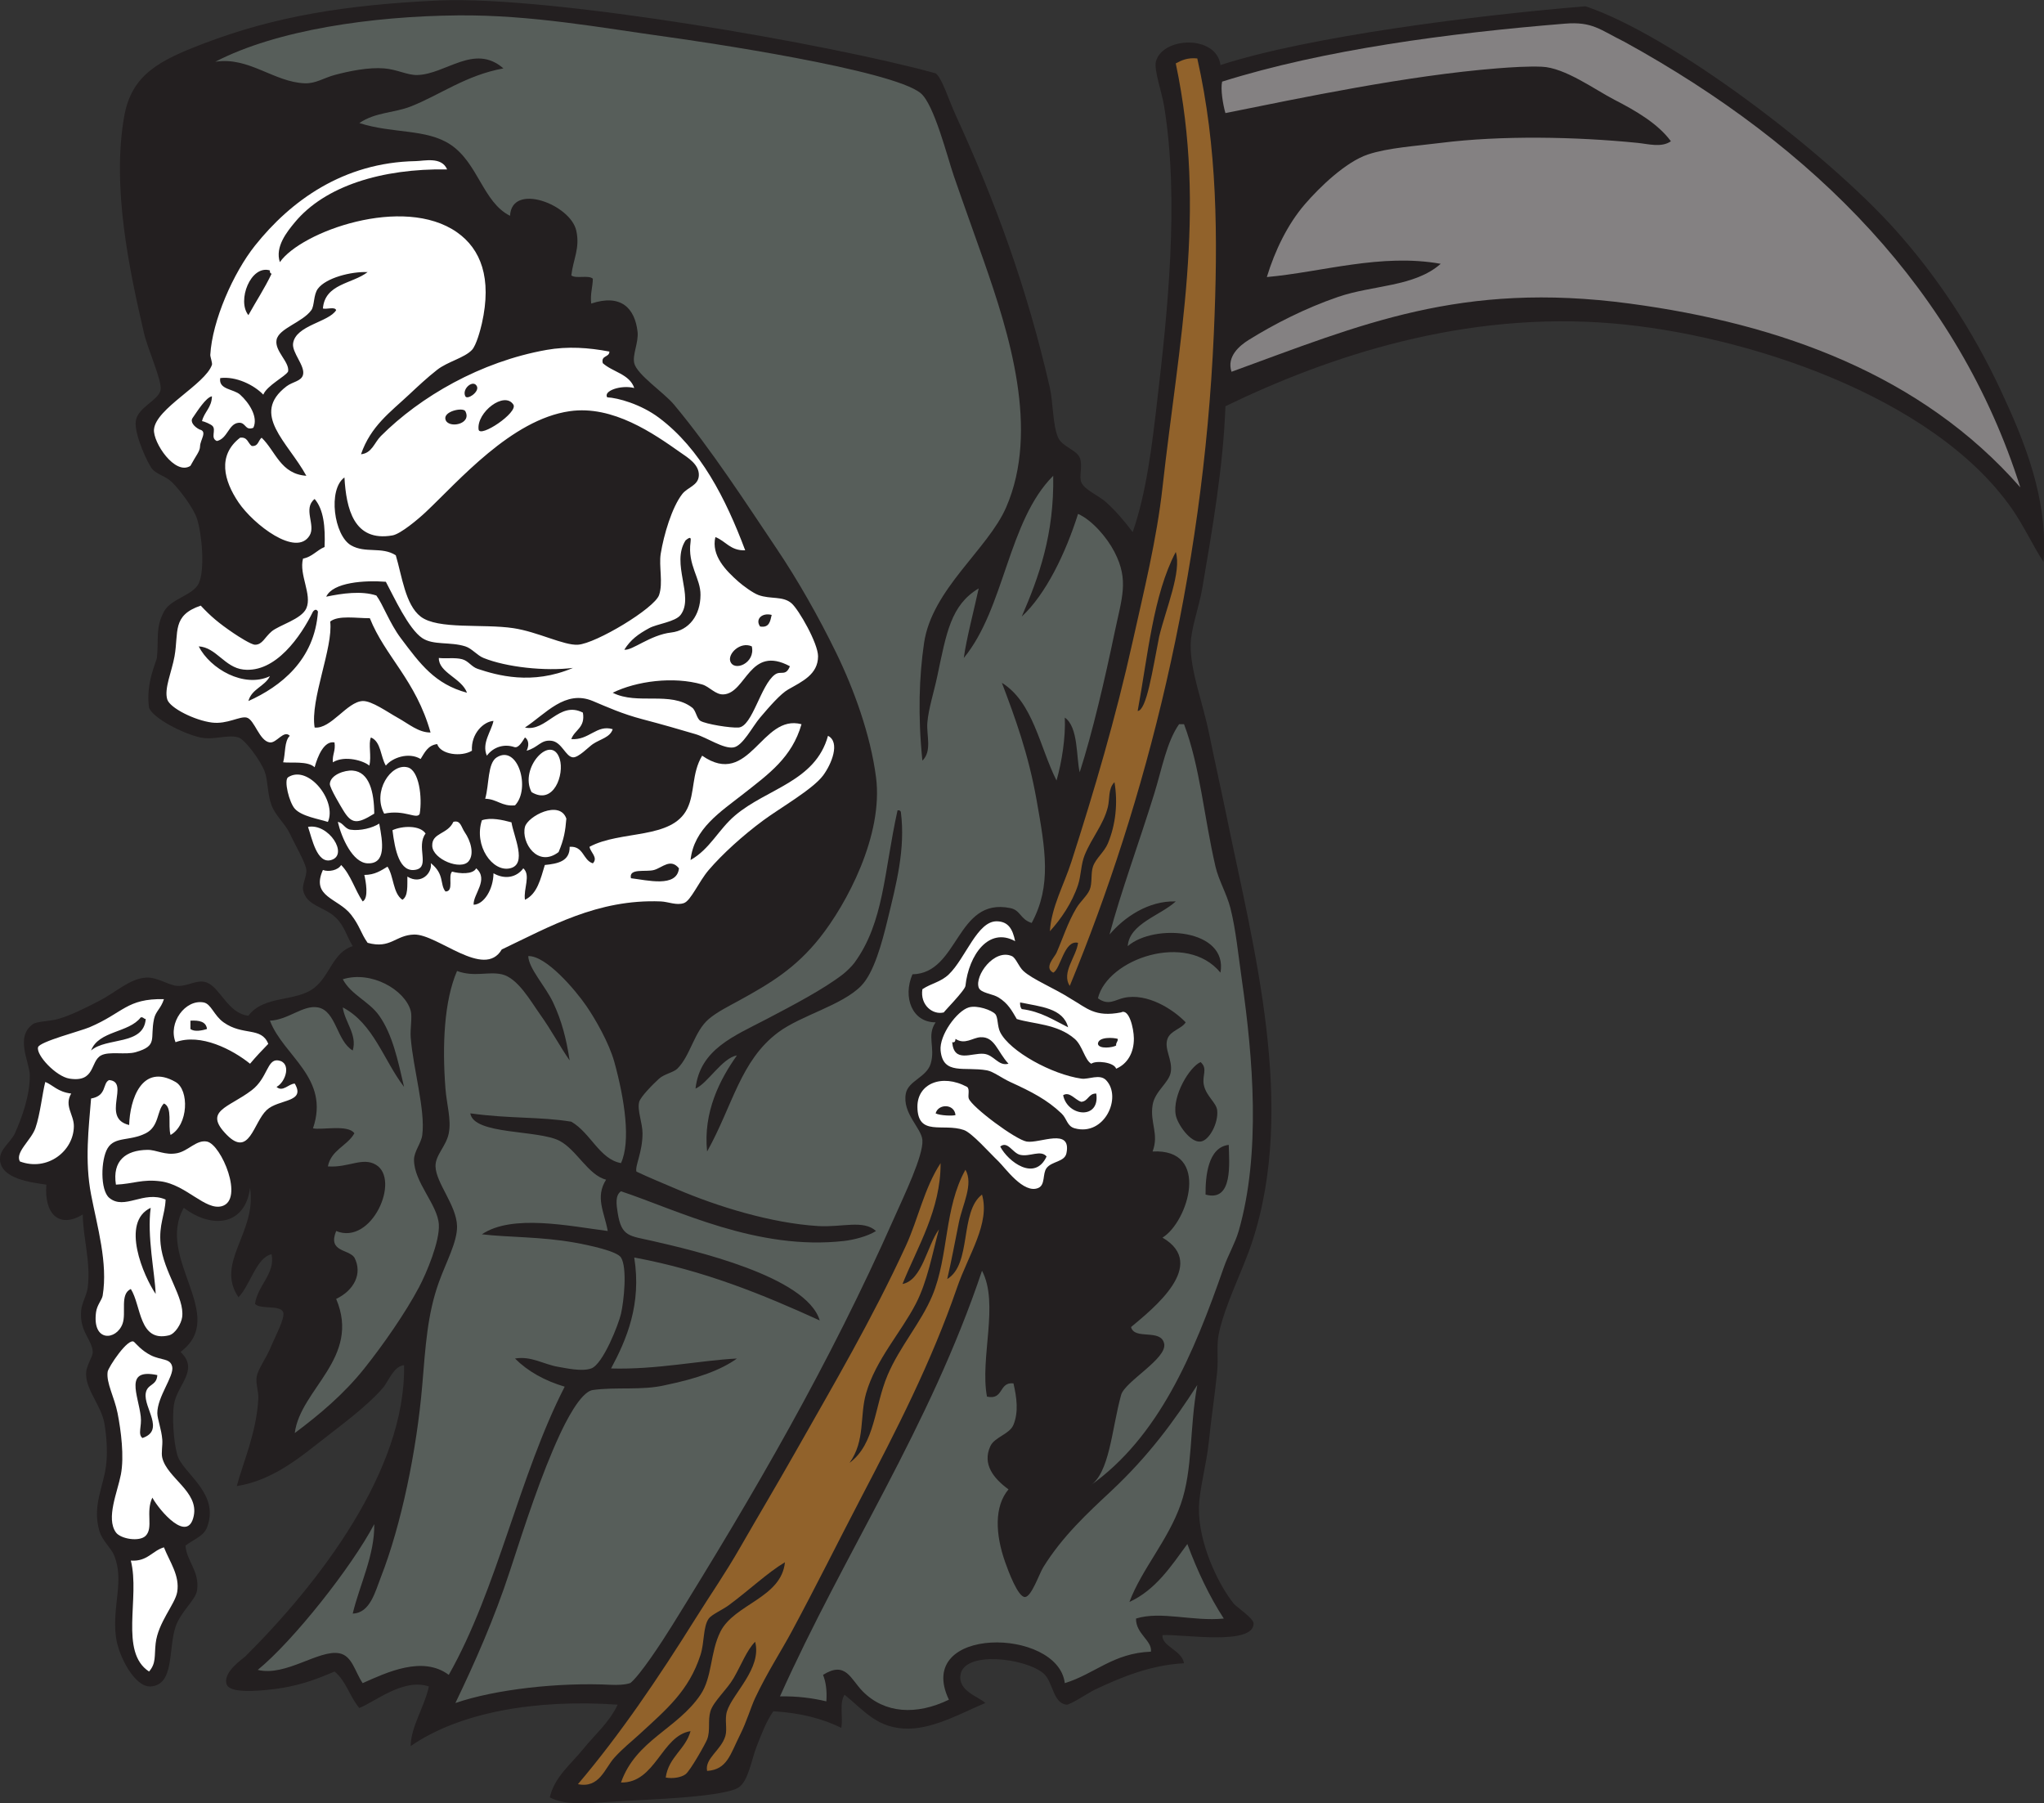 <?xml version="1.0" encoding="UTF-8" standalone="no"?>
<svg
   xmlns:dc="http://purl.org/dc/elements/1.1/"
   xmlns:cc="http://creativecommons.org/ns#"
   xmlns:rdf="http://www.w3.org/1999/02/22-rdf-syntax-ns#"
   xmlns:svg="http://www.w3.org/2000/svg"
   xmlns="http://www.w3.org/2000/svg"
   viewBox="0 0 622.733 549.28"
   height="549.28"
   width="622.733"
   xml:space="preserve"
   id="svg2"
   version="1.1"><rect x="0" y="0" width="622.733" height="549.28" fill="#333333" stroke="none"/><defs
     id="defs6" /><g
     transform="matrix(1.333,0,0,-1.333,0,549.28)"
     id="g10"><g
       transform="scale(0.1)"
       id="g12"><path
         id="path14"
         style="fill:#231f20;fill-opacity:1;fill-rule:evenodd;stroke:none"
         d="m 2588.84,2904.62 c 31.52,91.18 43.76,194.34 56.77,306.57 21.64,186.44 50.62,449.43 15.14,666.13 -5.44,33.26 -23.55,83.59 -18.93,102.2 14.27,57.33 138.53,62.19 147.62,-7.57 200.5,65.29 584.45,113.9 834.52,134.31 199.61,-67.37 550.26,-334.14 709.7,-512.8 92.32,-103.43 173.52,-224.63 238.45,-363.35 54.7,-116.86 109.62,-250.25 98.41,-393.62 -24.06,36.55 -44.7,82.03 -71.91,121.11 -180.7,259.57 -614.53,398.78 -912.15,423.91 -339.78,28.7 -649.07,-74.62 -885.67,-189.24 -4.98,-138.66 -30.34,-283.65 -52.99,-416.34 -7.36,-43.18 -25.87,-90.82 -26.49,-128.68 -0.97,-59.52 28.01,-133.87 41.64,-200.61 13.98,-68.52 29.24,-136.03 41.63,-196.81 59.59,-292.08 159.95,-657.73 56.77,-968.92 -21.54,-64.98 -61.53,-141.13 -75.7,-208.16 -5.62,-26.68 -0.74,-56.3 -3.77,-87.066 -5.02,-50.692 -13.52,-105.469 -18.93,-158.954 -5.45,-53.781 -21.81,-108.574 -22.7,-151.398 -1.69,-79.57 43.26,-174.394 79.47,-219.519 5.89,-7.344 45.45,-33.399 45.42,-45.422 -0.13,-51.719 -165.84,-23.543 -208.17,-26.493 -2.74,-25.488 44.05,-34.121 49.2,-64.335 -74.79,-3.868 -141.47,-30.715 -204.38,-60.559 -12.73,-6.043 -56.18,-34.988 -64.35,-34.07 -31.58,3.554 -30.37,53.211 -52.98,71.914 -42.26,34.929 -180.79,51.679 -189.23,-3.789 -5.71,-37.473 41.72,-49.641 56.76,-64.348 -47.6,-19.453 -113.59,-57.578 -174.45,-58.574 -71.7,-1.172 -102.74,41.679 -147.26,77.511 -12.68,-19.335 -2.84,-51.828 -7.57,-75.703 -42.98,21.356 -94.31,34.383 -155.18,37.852 -15.92,-22.461 -25.92,-49.289 -37.85,-79.484 C 1717.17,98.644 1710.72,50.598 1688.05,35.695 1672.01,25.137 1624.27,19.473 1601,16.77 1538.46,9.504 1451.52,6.926 1373.9,1.621 c -42.24,-2.879 -85.62,-5.223 -117.32,11.359 10.82,47.246 48.87,76.375 75.69,109.766 26.89,33.465 59.86,60.84 79.48,102.188 -188.35,13.191 -362.36,-17.883 -473.105,-94.621 0.414,44.445 31.406,89.191 41.632,136.25 -58.226,19.55 -122.617,-34.833 -158.968,-49.2 -21.657,25.02 -30.68,62.676 -56.766,83.274 -41.84,-17.785 -83.961,-34.934 -151.398,-41.633 -23.582,-2.352 -86.266,-8.34 -94.625,11.348 -11.766,27.726 38.242,60.968 41.636,64.336 C 727.816,501.25 928.059,760.129 923.508,1000.83 898.75,997.961 888.656,964.133 874.297,947.844 833.793,901.906 774.941,860.461 722.906,819.152 670.023,777.18 612.063,735.469 541.234,724.531 c 13.039,50.762 45.422,122.11 49.2,200.598 0.722,14.988 -6.489,34.539 -3.786,49.207 3.618,19.562 22.145,41.914 34.071,71.914 7.097,17.87 31.621,62.64 26.492,75.7 -6.758,17.19 -52.488,5.43 -64.344,18.93 5.821,42.36 46.746,68.96 37.852,113.53 -35.059,-7.86 -48.293,-70.28 -75.699,-98.4 -53.969,79.15 42.523,148.07 26.488,249.81 -11.125,-85.64 -86.57,-94.71 -151.391,-45.43 -65.785,-115.64 103.184,-246.76 -7.566,-329.28 44.031,-41.715 -8.699,-75.797 -15.145,-121.11 -3.789,-26.668 -1.476,-80.43 7.574,-113.555 11.79,-43.172 98.461,-86.972 68.129,-166.531 -7.839,-20.547 -32.328,-27.902 -49.207,-41.633 2.68,-35.566 32.871,-58.816 26.493,-102.187 -3.247,-22.098 -37.403,-48.184 -49.204,-83.27 -16.894,-50.246 -1.91,-132.558 -56.773,-136.261 -35.938,-2.422 -73.777,68.789 -79.48,113.546 -8.985,70.547 19.617,126.582 -3.786,185.457 -7.246,18.235 -27.136,32.747 -34.066,56.778 -16.316,56.652 8.426,97.949 15.144,147.609 4.356,32.195 1.024,71.738 -3.789,98.406 -7.113,39.485 -39.98,73 -41.628,109.758 -1.016,22.493 15.644,40.753 15.136,52.993 -1.148,27.89 -30.937,46.72 -26.5,94.62 1.637,17.55 13.02,35.41 15.141,52.99 7.183,59.38 -11.199,114.24 -11.348,166.53 -54.652,-33.28 -88.695,1.74 -83.269,68.13 -36.731,5.23 -103.563,13.57 -105.973,56.77 -1.363,24.31 24.859,40.22 34.062,60.56 15.594,34.49 34.32,85.87 34.066,132.47 -0.168,30.28 -34.883,87.74 7.562,117.34 8.531,5.94 37.532,6.02 56.77,11.35 27.875,7.7 62.945,25.27 94.625,41.64 38.578,19.91 68.406,49.95 105.98,52.97 25.364,2.07 52.426,-17.72 71.914,-18.92 24.61,-1.49 46.426,16.23 68.129,7.58 30.5,-12.17 48.743,-71.2 94.621,-75.71 36.137,48.09 108.793,30.31 151.391,64.35 35.559,28.42 41.817,80.43 87.051,94.62 -14.199,23.32 -18.168,44.54 -37.852,64.35 -25.816,25.99 -68.871,27.22 -75.691,64.34 -2.176,11.8 8.898,32.88 7.566,45.41 -1.777,16.78 -23.933,53.63 -37.84,83.27 -10.402,22.14 -32.398,40.14 -41.636,64.34 -9.633,25.2 -8.121,55.69 -15.149,75.69 -9.039,25.79 -45.515,74.86 -60.55,79.49 -24.848,7.65 -55.711,-6.74 -87.051,0 -38.906,8.38 -108.574,43.84 -117.332,68.13 -8.032,56.54 17.234,105.12 18.133,114.94 4.085,44.88 -3.45,67.89 15.925,104.58 15.559,29.47 66.41,37.02 79.485,64.35 14.625,30.56 7.418,112.64 -3.785,147.6 -7.641,23.86 -38.137,64.74 -56.774,83.27 -14.344,14.27 -34.726,18.07 -45.418,30.28 -9.402,10.74 -41.871,79.17 -37.844,109.76 4.204,31.97 52.844,47.48 56.77,71.91 3.297,20.53 -29.457,92.64 -37.848,128.69 -33.437,143.63 -74.136,333.6 -45.418,495.81 17.039,96.27 80.895,127.98 181.668,166.54 161.676,61.86 323.664,88.47 537.459,98.41 260.23,11.21 899.33,-100.88 1135.46,-166.54 14.15,-9.45 30.38,-61.84 45.42,-94.62 89.38,-194.82 162.95,-392.74 215.73,-624.5 7.36,-32.3 6.38,-85.64 18.92,-113.55 9.16,-20.35 41.79,-28.01 49.21,-45.41 7.56,-17.81 -2.21,-43.28 3.77,-56.78 7.86,-17.65 39.95,-30 56.79,-45.41 22.66,-20.75 41.07,-42.2 60.55,-68.13 v 0" /><path
         id="path16"
         style="fill:#848182;fill-opacity:1;fill-rule:evenodd;stroke:none"
         d="m 4617.53,3006.8 c -224.9,256.71 -547.73,374.04 -893.22,420.13 -386.22,51.51 -613.78,-48.23 -909.6,-155.9 -11.79,35.08 19.13,60.21 39.07,72.63 59.19,36.85 129.69,72.75 204.38,98.41 79.97,27.46 174.71,22.71 234.66,75.69 -136.84,24.43 -271.13,-18.94 -397.4,-30.28 18.36,60.27 47.51,120.73 87.05,166.54 32.97,38.21 92.76,96.4 143.83,113.55 45.56,15.29 108.75,19.23 166.52,26.49 138.31,17.38 308.33,14.27 450.4,0 23.66,-2.38 54.64,-11.36 75.71,3.79 -29.67,40.31 -80.11,69.63 -128.7,94.61 -45.34,23.32 -113.38,73.67 -166.53,75.7 -31.54,1.21 -68.54,-1.1 -102.18,-3.78 -206.04,-16.43 -446.27,-67.09 -620.73,-102.19 -5.71,19.06 -11.53,55.48 -7.56,71.91 231.66,72.83 518.1,110.92 783.46,132.47 62.94,5.11 79.67,-13.6 136.25,-41.63 435.2,-239.31 762.52,-569.49 904.59,-1018.14 v 0" /><path
         id="path18"
         style="fill:#ffffff;fill-opacity:1;fill-rule:evenodd;stroke:none"
         d="m 1021.91,3733.5 c -149.492,2.33 -279.531,-38.15 -348.211,-121.12 -17.605,-21.27 -45.625,-55.69 -34.058,-90.83 48.339,69.54 282.214,154.42 404.979,68.13 54.17,-38.09 80.15,-104.38 56.77,-208.17 -3.31,-14.71 -12.69,-49.88 -22.71,-60.56 -17.09,-18.23 -55.45,-26.65 -79.477,-45.41 -22.402,-17.5 -44.793,-38.45 -64.344,-56.79 -42.515,-39.87 -87.668,-71.88 -109.757,-136.25 25.078,2.47 30.371,26.6 45.418,41.64 89.992,90 227.66,169.98 378.48,196.81 48.39,8.61 96.52,5.26 143.83,-3.79 -0.09,-13.78 -19.72,-8.04 -15.14,-26.49 22.55,-20.33 61.06,-24.73 71.91,-56.77 -30.83,7.76 -71.3,-6.83 -61.78,-21.3 24.18,-1.1 76.89,-15.54 118.55,-46.83 94.49,-70.97 152.1,-183.66 196.82,-302.79 -34.01,-1.21 -44.44,21.17 -68.13,30.28 -9.99,-42.02 23.8,-76.52 52.99,-102.19 9.86,-8.68 32.59,-25.57 45.42,-30.28 27.59,-10.14 55.8,-1.62 75.69,-18.92 16.44,-14.31 60.64,-91.51 60.56,-121.12 -0.11,-41.46 -36.49,-57.68 -68.13,-75.7 -17.72,-10.09 -43.04,-39.27 -64.34,-64.34 -17.9,-21.08 -39.4,-64.43 -60.55,-68.13 -22.86,-3.99 -60.95,22.52 -87.06,30.28 -33.06,9.84 -78.18,22.84 -121.12,34.07 -46.3,12.1 -80.92,27.92 -113.54,41.62 -63.35,26.63 -107.8,-29.43 -155.18,-60.55 48.95,-10.76 78.03,61.98 132.47,34.06 5.88,-34.9 -19.02,-39.02 -26.49,-60.55 40.67,-3.01 57.98,33.88 94.61,22.71 -5.96,-18.81 -27.38,-22.08 -45.41,-34.06 -9.3,-6.2 -32.79,-31.21 -45.41,-30.28 -16.96,1.23 -25.25,35.03 -49.21,37.85 -24.7,2.89 -29.93,-15.55 -56.77,-22.71 8.65,17.64 0.65,28.01 -3.79,30.27 -6,-9.22 -14.68,-25.16 -24.26,-21.95 -23.31,7.84 -47.67,0.47 -62.8,-19.68 -12.37,28.84 10.27,55.29 15.15,79.48 -22.54,-1.48 -51.69,-29.02 -49.21,-68.12 -24.11,-14.72 -71.53,-9.01 -79.477,15.14 -21.305,-2.67 -28.555,-19.4 -37.851,-34.07 -26.95,16.35 -64.829,3.14 -79.481,-15.14 -12.301,20.51 -10.766,54.83 -34.066,64.34 -6.512,-13.95 1.961,-44.1 -3.782,-64.34 -11.347,10.44 -55.39,24.65 -83.269,7.57 -1.524,17.93 6.758,26.05 3.789,45.42 -24.016,4.37 -38.48,-31.65 -45.422,-56.78 -15.344,14.88 -54.125,9.22 -71.91,11.36 5.523,19.71 2.269,48.19 15.144,60.56 -13.531,14.24 -30.171,-16.94 -45.425,-15.14 -24.317,2.86 -35.035,52.18 -52.989,56.77 -15.605,3.99 -44.523,-15.72 -79.488,-11.35 -39.258,4.91 -96.234,33.25 -102.183,52.98 -7.442,24.67 10.41,63.27 16.652,98.41 9.855,55.54 -6.359,93.39 59.926,115.84 22.992,-24.61 40.988,-39.88 74.812,-62.85 11.235,-7.62 40.504,-26.41 49.207,-26.49 16.789,-0.16 22.117,16.9 37.852,30.27 17.117,14.56 68.543,27.91 79.476,52.99 13.731,31.51 -17.363,77.01 -7.566,113.55 21.199,4.04 31.297,19.16 49.203,26.49 1.996,46.15 -2.207,86.11 -22.711,109.76 -27.41,-22.09 2.949,-59.4 -11.355,-83.27 -30.493,-50.88 -128.707,25.22 -162.746,75.71 -33.336,49.43 -48.582,107.16 3.785,147.6 17.347,2.21 17.64,-12.63 26.492,-18.92 15.406,-1.53 14.93,12.83 22.711,18.92 32.152,-30.92 43.152,-83 102.187,-87.05 -42.523,77.63 -128.445,140.85 -45.414,204.38 14.024,10.73 34.086,11.56 37.848,26.5 5.152,20.51 -25.906,50.69 -22.711,71.91 6.238,41.47 81.59,48.23 98.402,75.7 -2.816,8.53 -21.226,1.48 -30.273,3.79 4.668,57.14 67.473,56.16 102.191,83.26 -38.414,1.5 -94.867,-13.16 -113.55,-37.85 -10.551,-13.94 -7.602,-38.77 -15.133,-49.2 -20.321,-28.12 -74.836,-41.61 -79.489,-68.13 -4.503,-25.68 30.02,-50.12 26.493,-71.91 -5.559,-11.16 -48.262,-31.87 -56.766,-53 -21.395,22.35 -62.469,42.38 -98.41,37.86 -4.317,-26.54 30.539,-24.52 45.422,-37.86 20.172,-18.07 42.054,-51.04 30.273,-75.69 -19.59,-7.68 -16.555,13.23 -34.058,11.35 -22.649,-2.42 -24.661,-36.03 -49.207,-41.63 -16.028,6.53 -0.692,25.47 -10.36,34.68 -3.781,3.6 -17.387,9.86 -23.707,10.74 5.149,21.36 22.192,30.81 22.707,56.78 -13.707,-2.37 -33.355,-33.91 -44.285,-49.67 -5.809,-8.36 2.922,-19.65 16.004,-26.23 18.726,-4.26 1.367,-23.48 1.094,-38.42 -0.219,-11.78 -9.145,-20.66 -22.008,-44.65 -35.145,-22.78 -85.817,53.58 -83.266,83.27 4.117,48.06 116.793,102.68 132.461,147.61 1.383,3.95 -4.015,18.59 -3.777,22.71 4.367,78.17 52.679,187.67 102.191,249.79 81.434,102.18 201.567,189.96 367.133,193.04 19.727,0.36 59.46,10.77 71.91,-18.93 z M 567.73,3400.43 c 17.508,31.69 37.145,61.26 52.989,94.62 -2.953,0.84 -4.406,3.17 -3.789,7.58 -43.942,13.43 -75.86,-69.34 -49.2,-102.2 z m 495.82,-185.45 c 4.58,-8.93 32.37,10.13 26.49,22.7 -7.95,17.01 -35.28,-5.59 -26.49,-22.7 z m 30.27,-75.7 c 2.47,-20.65 91.23,38.82 79.48,56.77 -20.63,31.52 -84.14,-17.67 -79.48,-56.77 z m -30.27,41.63 c -5.04,9.55 -50.77,0.06 -45.42,-18.92 6.07,-21.6 61.22,-11.11 45.42,18.92 z M 961.352,2711.59 c 39.148,-30.28 142.238,-16.05 211.948,-26.5 55.83,-8.36 115.46,-39.89 147.61,-37.84 40.9,2.6 175.01,83.04 185.46,113.54 9.59,27.95 -0.86,66.02 3.79,94.62 7.03,43.27 25.59,105.94 49.2,136.25 12.19,15.65 36.34,19.09 37.85,41.64 1.73,25.95 -26.28,42.18 -41.64,52.99 -61.35,43.19 -154.53,108.85 -253.58,94.62 -133.6,-19.2 -253.96,-160.05 -329.279,-230.88 -16.305,-15.32 -56.957,-49.7 -75.699,-52.99 -88.946,-15.6 -105.641,62.09 -109.762,132.48 -38.246,-27.59 -24.043,-132.63 15.137,-155.18 32.945,-18.96 69.996,-2.14 102.199,-22.71 14.125,-47.16 21.742,-112.95 56.766,-140.04 z m 594.218,3.78 c -12.13,-15.99 -54.05,-20.52 -71.91,-30.28 -24.96,-13.63 -42.13,-26.05 -56.77,-49.2 17.56,-2.92 58.99,33.7 107.11,39.26 41.05,4.74 66.86,39.8 67,85.64 0.73,37.98 -29.98,68.29 -22.72,121.12 1.21,9.27 0.81,13.91 -11.35,3.78 -34.34,-53.27 20.62,-128.17 -11.36,-170.32 z m -809.957,41.64 c 36.977,7.78 80.895,13.82 114.582,2.67 14.61,-19.33 30.391,-63.54 55.739,-97.29 44.679,-59.52 78.007,-105.07 151.406,-124.91 -12.04,33.41 -65.06,45.94 -64.35,79.49 16.13,-2.04 36.87,1.5 53.27,-2.86 14.46,-3.86 21.07,-17.19 35.5,-22.02 43.42,-14.5 124.15,-37.98 217.81,2.17 -63.88,-7.99 -152.06,1.63 -204.39,22.71 -14.7,5.92 -26.61,21.73 -41.63,26.49 -34.89,11.05 -72.945,2.01 -98.413,18.93 -31.481,20.89 -64.922,94.57 -83.266,128.68 -48.301,3.81 -121.141,-1.04 -136.258,-34.06 z m -30.269,-34.07 c -27.457,-55.94 -85.25,-140.66 -158.973,-132.47 -43.019,4.79 -62.226,50.81 -102.191,52.99 26.062,-51.3 103.336,-96.08 162.75,-68.13 -11.867,-23.46 -41.727,-28.93 -49.2,-56.78 73.192,32.79 151.411,93.35 158.958,204.39 -2.989,5.57 -6.77,5.56 -11.344,0 z m 1021.906,-34.06 c 21.24,-3.58 23.12,12.21 26.5,26.49 -22.43,5.71 -38.22,-10.08 -26.5,-26.49 z m -982.543,11.35 c 7.219,-59.27 -46.207,-178.61 -35.586,-242.23 37.25,-4.04 73.938,58.95 109.762,60.55 20.453,0.92 57.012,-25.42 79.48,-37.84 25.657,-14.17 48.141,-34.35 75.696,-34.07 -33.473,119.25 -104.348,174.5 -138.739,261.16 -30.91,-0.11 -71.715,7.27 -90.613,-7.57 z m 914.413,-90.83 c 8.41,-24.73 57.95,-4.36 49.2,34.06 -26.1,11.83 -55.13,-16.62 -49.2,-34.06 z m -15.14,-75.7 c -18.73,-1.23 -32.19,17.78 -49.2,22.71 -65.66,19.02 -150.48,7.69 -204.39,-18.93 56.37,-28.69 132.01,4.5 181.68,-34.06 8.66,-6.72 10.08,-25.02 18.93,-30.28 12.44,-7.39 68.44,-16.48 87.05,-15.14 31.74,2.29 50.55,97.78 83.27,121.12 13.5,9.63 24.39,-5.12 34.06,18.92 -92.45,49.66 -99.49,-60.94 -151.4,-64.34 v 0" /><path
         id="path20"
         style="fill:#ffffff;fill-opacity:1;fill-rule:evenodd;stroke:none"
         d="m 1831.88,2465.57 c -21.72,-75.87 -74.52,-113.4 -132.48,-158.96 -52.64,-41.4 -113.44,-79.54 -121.12,-151.4 44.82,25.4 63.24,69.25 102.2,102.19 72.53,61.35 183.23,77.01 211.95,181.68 28.57,-14.67 8.14,-64.82 -11.36,-90.84 -23.64,-31.54 -98.69,-74.46 -136.25,-102.19 -47.59,-35.14 -94.06,-77.52 -124.9,-113.55 -23.1,-26.97 -40.76,-70.11 -56.78,-75.69 -17.03,-5.95 -35.59,3.09 -52.98,3.78 -144.8,5.7 -254.31,-58.1 -363.35,-109.76 -40.23,-68.82 -147.083,35.69 -200.595,34.06 -42.824,-1.28 -53.192,-33.45 -105.977,-18.92 -15.726,22.04 -17.636,38.42 -37.851,64.34 -29.774,38.19 -92.274,40.22 -64.34,102.19 13.125,-5.2 34.797,-0.71 41.633,11.36 22.019,-22.14 31.394,-56.92 49.203,-83.27 14.48,7.3 7.023,46.98 3.785,60.56 23.926,0.04 38,9.94 52.984,18.92 14.602,-21.99 12.207,-60.97 34.071,-75.69 13.297,8.14 11.023,31.86 11.355,52.98 31.211,-19.63 57.461,8.3 53.524,30.72 32.138,-25.62 20.028,-48.13 33.528,-64.78 20.42,-0.23 4.88,35.49 15.14,45.42 17,-4.76 47.57,-7.03 55.07,7.57 29.68,-25.81 -7.38,-59.4 -5.87,-83.26 23.8,0.73 45.01,35.31 45.42,71.9 25.45,-14.67 52.58,-9.93 68.13,11.36 17.65,-15.77 -0.01,-46.51 3.78,-71.91 28.25,13.37 35.66,47.61 45.42,79.48 29.76,3.03 57.21,8.38 56.77,41.63 32.37,2.08 29.9,-30.66 52.99,-37.85 12.97,13.22 -6.44,26.17 -7.57,37.85 71.27,38.39 188.19,15.81 223.31,87.05 17.91,36.34 9.8,80.6 34.06,121.12 108.96,-75.42 135.25,96.57 227.1,71.91 z M 1495.02,2132.5 c -18.58,-5.35 -58.37,5.01 -52.99,-18.93 36.42,-4.1 105.2,-22.38 109.76,22.72 -19.29,23.56 -37.76,1.69 -56.77,-3.79 v 0" /><path
         id="path22"
         style="fill:#575e5a;fill-opacity:1;fill-rule:evenodd;stroke:none"
         d="m 673.699,845.656 c 12.762,100.789 151.707,171.784 94.621,306.574 40.547,19.37 60.957,57.52 41.641,94.63 -13.754,19.56 -61.324,12.28 -41.641,60.54 81.223,-33.77 147.68,117.64 90.84,151.4 -30.832,18.31 -62.094,-7.07 -109.762,-3.78 7.493,37.92 44.207,46.63 60.563,75.69 -14.281,20.85 -75.691,6.82 -94.617,11.36 39.453,115.23 -67.629,165.02 -98.414,246.02 41.8,1.58 76.054,36.65 109.758,30.27 41.832,-7.91 42.527,-76.53 79.484,-98.41 10.816,36.1 -18.281,64.96 -22.703,98.41 70.379,-36.86 93.422,-121.04 140.039,-181.67 -14.297,61.7 -26.445,119.72 -56.778,162.74 -23.269,33.02 -64.097,47.32 -83.261,83.28 65.426,20.42 141.969,-24.34 155.176,-71.92 3.929,-14.14 -1.442,-41.52 0,-60.56 5.418,-71.41 33.871,-166 26.492,-223.3 -2.461,-19.14 -18.93,-37.71 -18.922,-56.78 0.019,-51.48 53.885,-102.24 56.775,-147.61 2.44,-38.52 -28.181,-111.31 -45.424,-143.82 C 926.637,1120.4 876.09,1047.67 832.668,993.262 786.371,935.254 731.328,888.703 673.699,845.656 v 0" /><path
         id="path24"
         style="fill:#575e5a;fill-opacity:1;fill-rule:evenodd;stroke:none"
         d="m 2108.17,2382.3 c 22.65,22.08 8.97,58.09 11.36,87.06 2.58,31.51 14.94,69.27 22.7,105.97 20.8,98.42 30.72,162.49 94.63,200.6 -11.06,-50.95 -28.18,-115.43 -34.07,-158.96 93.6,113.3 100.76,313.04 204.38,416.33 2.33,-133.53 -32.25,-230.16 -71.92,-321.71 55.05,50.93 100.22,144.54 128.7,234.66 32.28,-14.5 65.96,-53.61 83.26,-87.05 33.58,-64.93 16.9,-104.38 0,-185.46 -21.96,-105.33 -50.52,-228.04 -79.48,-317.94 -8.17,33.4 -2.65,103.24 -34.07,124.91 2.1,-44.76 -6.8,-101.71 -18.93,-143.82 -38.81,77.25 -53.27,178.85 -124.88,223.3 29.53,-77.91 60.59,-161.81 79.47,-268.73 19.84,-112.34 34.63,-195.1 -11.35,-280.07 -26.97,8.58 -24.72,29.1 -49.2,34.06 -123.89,25.11 -116.72,-149.4 -223.31,-151.39 -22.61,-52.49 -0.66,-110.1 52.99,-109.76 -21,-30.53 -0.09,-57.67 -11.36,-94.62 -9.48,-31.15 -51.24,-38.85 -56.77,-68.13 -8.5,-45.01 35.58,-78.71 37.85,-105.98 2.92,-35.21 -42.46,-128.42 -64.35,-177.88 -148.71,-336.01 -319.12,-628.178 -507.17,-931.077 -25.72,-41.437 -73.52,-113.906 -95.76,-132.121 -12.22,-4.363 -30.99,-4.804 -44.28,-4.14 -119.11,5.918 -264.2,-10.125 -355.77,-41.641 43.95,91.34 89.11,193.098 124.89,302.805 34.99,107.234 71.36,219.511 113.55,310.351 11.66,25.086 46.97,98.164 75.7,102.188 53.77,7.547 112.7,-1.614 166.54,11.355 71.78,14.758 126.17,34.121 162.74,60.57 -84.21,-4.2 -183.64,-25.726 -287.65,-22.718 35.48,66.058 70.05,146.878 52.99,253.598 159.64,-29.62 293.97,-84.54 423.91,-143.84 -30.15,101.23 -291.24,160.77 -382.28,181.68 -52.38,12.03 -70.81,8.89 -79.48,64.34 -2.88,18.45 -6.26,39.65 7.57,49.2 128.79,-42.86 311.7,-136.12 509.89,-113.54 21.74,2.47 53.54,10.44 72.98,22.7 -28.86,26.42 -77.69,7.95 -132.47,11.36 -107.58,6.69 -229.97,44.64 -323,84.34 -28.01,11.95 -65.76,27.49 -92.11,40.11 -3.77,12.88 13.91,43.61 13.91,87.5 0,23.75 -12.74,53.54 -7.57,71.92 3.36,11.91 31.36,40.19 45.42,52.99 11.67,10.6 33.04,14.2 41.64,22.7 30.33,30.01 38.26,84.82 71.91,113.55 19.02,16.24 46.45,29.75 68.13,41.64 73.53,40.28 130.47,74.73 185.46,143.81 61.08,76.75 145.92,234.32 128.68,367.13 -12.62,97.21 -50.62,201.29 -90.83,283.87 -40.86,83.88 -88.93,168.17 -136.27,238.44 -67.49,100.24 -148.76,226.36 -234.65,329.29 -22.9,27.45 -84.58,68.25 -90.84,94.62 -4.6,19.37 10.36,47.76 7.57,71.92 -6.19,53.54 -37.51,87.12 -105.97,64.34 -2.52,22.7 3.43,36.94 3.78,56.77 -9.77,9.16 -38.54,-0.7 -49.2,7.57 4.33,37.57 20.2,61.91 11.35,102.19 -13.24,60.29 -147.76,110.9 -151.4,34.06 -61.84,30.6 -72.85,120.6 -136.25,162.75 -55.093,36.64 -132.511,24.66 -208.171,49.21 36.996,25.09 78.711,22.72 117.336,37.84 66.585,26.08 126.035,71.41 211.955,87.06 -66.49,57.84 -131.46,-13.46 -196.815,-15.14 -22.879,-0.59 -45.996,12.75 -75.695,15.14 -35.973,2.88 -79.688,-6.08 -113.547,-15.14 -24.234,-6.49 -43.082,-19.92 -68.133,-18.93 -70.75,2.81 -127.988,61.42 -204.379,49.21 140.586,73.08 358.989,104.19 555.039,105.98 168.38,1.52 328.28,-28.57 478.22,-49.21 74.37,-10.24 514.2,-74.69 579.09,-128.69 30.69,-25.53 61.04,-146.65 75.7,-189.24 22.85,-66.4 47.93,-135.25 68.12,-193.03 58.21,-166.47 128.22,-387.23 51.45,-563.99 -41.71,-96.05 -169.69,-187.22 -187.7,-310.31 -11.16,-76.31 -14.36,-165.08 -3.78,-268.73 z m -688.85,-919.72 c -48.97,8.87 -69.19,68.88 -113.54,94.63 -72.35,11.81 -139.78,6.42 -230.88,19.08 7.87,-49.64 155.26,-37.07 204.22,-62.9 38.88,-20.5 65.48,-78.49 106.14,-88.65 -25.49,-40.33 -4.16,-73.56 3.78,-117.34 -87.41,11.21 -218.47,39.31 -287.65,-7.56 59.57,-7.09 135.39,-5.19 211.95,-18.93 32.38,-5.8 96.86,-19.43 105.98,-34.05 14.76,-23.7 6.61,-99.75 0,-128.7 -5.41,-23.73 -41.08,-115.35 -68.12,-124.898 -21.66,-7.637 -57.47,0.734 -75.7,3.781 -33.04,5.537 -61.06,25.167 -98.41,18.937 29.67,-29.64 67.89,-50.714 113.55,-64.347 -104.35,-203.496 -153.58,-462.102 -264.94,-658.574 -59.692,44.531 -141.833,5.613 -196.817,-18.926 -17.828,26.23 -23.738,62.273 -52.988,68.133 -46.797,9.375 -122.688,-53.739 -186.79,-37.852 80.844,65.879 214.75,235.176 266.27,333.078 1.219,-70.617 -33.312,-138.262 -49.203,-204.387 39.879,1.153 51.496,50.5 64.348,83.262 46.156,117.676 81.925,288.762 94.617,439.043 7.398,87.58 11.406,160.96 37.853,234.67 16.66,46.46 42.52,92.69 41.63,128.68 -1.17,47.33 -48.128,98.19 -49.198,136.26 -0.734,25.8 24.328,45.77 30.278,75.69 6.23,31.37 -4.8,66.12 -7.57,102.19 -7.61,98.78 -3.17,200.01 26.49,268.73 39.43,-14.53 70.95,-0.59 102.19,-7.57 36.57,-8.17 66.17,-61.62 87.05,-90.84 27.3,-38.2 47.03,-76.13 68.13,-105.97 -7.76,50.31 -18.22,90.74 -37.85,132.47 -17.41,37.02 -55.95,77.67 -56.77,105.98 41.4,1.03 107.98,-78.03 132.47,-113.55 20.29,-29.42 52.2,-84.64 64.34,-128.69 23.45,-85.04 37.96,-181.14 15.14,-230.88 z m 825.11,-246.01 c 39.61,-75.07 -5.22,-199.62 11.35,-287.652 38.85,-8.566 26.45,34.102 60.55,30.281 7.54,-32.754 11.96,-65.281 0,-94.617 -8.91,-21.887 -43.39,-27.941 -52.99,-49.199 -18.36,-40.735 7.02,-73.137 41.64,-98.418 -32.93,-39.082 -30.21,-102.57 -7.57,-166.535 6.77,-19.141 29.19,-80.399 45.41,-79.481 14.84,0.84 32.29,53.047 41.64,68.133 43.99,70.957 101.27,123.684 155.18,174.094 86.72,81.121 145.13,161.883 196.82,242.234 -18.39,-100.008 -9.57,-191.855 -37.85,-272.508 -29.02,-82.707 -88.56,-147.238 -117.33,-223.3 60.39,27.898 95.11,81.492 132.46,132.468 22.94,-61.59 49.97,-119.09 83.27,-170.332 -70.74,-7.09 -143.63,17.864 -200.6,0 -0.61,-35.125 37.35,-50.332 34.07,-75.691 -86.37,-3.203 -128.29,-50.852 -196.82,-71.914 -15.68,127.949 -345.81,131.855 -264.93,-37.844 -74.44,-36.004 -146.82,-31.562 -196.82,18.926 -28.26,28.527 -38.76,70.402 -90.84,37.844 6.52,-16.192 9.28,-36.145 7.58,-60.559 -31.6,7.52 -66.13,12.102 -105.98,11.359 148.01,330.137 341.66,614.649 461.76,972.711 z m 461.74,1249 c 36.83,-97.58 45.29,-210.62 71.92,-325.5 7.25,-31.29 25.79,-62.31 34.06,-94.62 12.32,-48.13 18.41,-110.14 26.49,-166.52 25.1,-175.15 43.47,-394.31 -7.57,-571.53 -7.88,-27.38 -24.31,-55.23 -34.06,-83.26 -69.16,-198.89 -148.47,-387.898 -306.58,-499.609 46.18,29.258 50.17,129.727 71.93,208.176 8.57,30.938 105.77,83.003 98.39,117.323 -7.52,35.08 -67.8,7.33 -75.69,37.85 49.39,41.45 177.65,142.39 71.91,204.39 58.84,36.23 110.51,204.11 -22.7,196.81 15.23,39.98 -6.36,65.28 0,105.98 5,32.01 37.71,50.88 41.63,75.69 4.44,28.21 -15.84,52.46 -7.57,75.7 6.79,19.12 32.54,22.88 41.63,37.85 -28.68,29.7 -87.52,67.73 -141.3,55.93 -20.07,-4.4 -35.25,-18.69 -59.3,-0.97 21.85,90.15 202.87,152.94 280.08,58.58 17.54,99.95 -151.21,113.08 -211.96,60.56 3.85,51.69 74.26,69.57 109.78,102.19 -62.65,1.91 -117.74,-36.06 -151.41,-75.7 25.09,94.72 68.54,212.95 102.2,321.72 17.79,57.52 28.38,118.49 56.76,158.96 3.8,0 7.57,0 11.36,0 z m -18.91,-893.23 c 3.72,-20.38 33.19,-63.44 56.76,-60.55 20.24,2.48 41.29,43.36 37.86,71.91 -2.07,17.03 -24.7,31.68 -30.29,56.77 -5.01,22.47 9.8,37.45 -7.57,52.99 -25,-10.86 -65,-76.2 -56.76,-121.12 z m 68.11,-181.66 c 63.4,-17.91 53.86,73.36 52.99,113.54 -47.76,-5.44 -53.42,-72.44 -52.99,-113.54 z m -802.38,529.87 c -5.82,-7.99 -18.94,-20.65 -26.49,-26.49 -43.99,-33.97 -113.42,-70.39 -174.11,-102.19 -74.56,-39.08 -152.56,-68.81 -162.75,-158.97 27.58,11.57 60.97,70.21 94.62,75.71 -38.83,-54.61 -77.48,-129.33 -68.13,-219.53 58.63,104.84 76.01,208 162.76,272.5 52.15,38.79 145.59,61.46 189.24,105.98 29.12,29.73 47.37,96.9 60.55,151.4 19.75,81.55 41.13,161.46 30.28,246.02 -0.83,2.94 -3.16,4.4 -7.57,3.78 -31.41,-141.8 -30.6,-254.88 -98.4,-348.21 v 0" /><path
         id="path26"
         style="fill:#ffffff;fill-opacity:1;fill-rule:evenodd;stroke:none"
         d="m 2320.12,1969.76 c -59.96,33.07 -105.9,-31.13 -113.55,-102.2 -1.14,-10.51 -51.65,-61.19 -49.2,-60.55 -25.6,-6.67 -54.87,16.95 -49.2,52.99 20.67,13.7 42.04,16.15 60.56,34.06 38.34,37.08 64.96,122.03 109.75,121.12 25.96,-0.53 36.05,-17.65 41.64,-45.42 z m -109.76,-333.07 c 6.67,-5.11 1.35,-19.8 3.79,-26.49 7.12,-19.66 107.2,-94.25 132.46,-98.41 29.5,-4.86 102.8,32.94 90.83,-26.5 -4.09,-20.34 -33.24,-18.03 -45.41,-34.06 -9.73,-12.8 -2.38,-38.24 -18.92,-45.41 -33.67,-14.61 -76.36,46.74 -90.84,60.55 -21.47,20.5 -60.81,65.5 -79.48,71.91 -47.49,16.31 -105.52,-15.87 -105.98,52.99 -0.35,52.53 55.48,76.57 113.55,45.42 z m -71.91,-60.56 c 10.53,-5.11 39.48,-6.03 45.42,-3.79 -2.73,26.62 -39.88,25.99 -45.42,3.79 z m 193.03,-94.63 c -17.41,4.18 -28.22,32.64 -45.43,18.94 18.22,-34.93 79.22,-80.64 105.98,-22.71 -13.47,16.05 -38.63,-1.48 -60.55,3.77 z m -117.33,336.86 c 19.41,5.76 52.65,-6.32 60.55,-15.14 6.78,-7.56 4.26,-27.54 11.35,-41.64 22.13,-43.85 118.35,-96.4 185.45,-105.96 16.84,-2.41 42.19,11.72 56.79,-3.79 36.72,-39.03 -4.01,-128.39 -71.91,-109.76 -17.97,4.91 -17.36,21.77 -30.29,34.06 -32.89,31.3 -67.78,49.26 -117.32,71.91 -18.64,8.53 -38.81,23.94 -52.99,26.5 -51.44,9.25 -100.55,-12.04 -105.98,45.41 -3.29,34.77 37.2,90.35 64.35,98.41 z m 26.49,-68.13 c -17.71,-1.08 -35.35,-17.83 -56.77,-3.78 -0.43,-4.61 -1.14,-8.96 -7.58,-7.57 4.13,-48.27 43.92,-24.09 71.91,-26.5 23.79,-2.03 33.28,-29.05 56.78,-22.7 -25.53,27.39 -31.41,62.57 -64.34,60.55 z m 189.24,-132.46 c 9.84,-49.45 84.81,-56.63 75.69,3.78 -18.02,0.36 -17.95,-17.37 -34.07,-18.92 -14.04,3.76 -26.5,24.53 -41.62,15.14 z m 132.48,189.24 c 18.08,9.51 28.84,-35.99 29.16,-59.06 0.48,-33.7 -15.38,-59.16 -40.52,-69.63 -4.71,15.03 -46.56,19.43 -56.76,11.34 -14.99,8.43 -20.07,41.35 -37.86,56.79 -40.15,34.82 -94.82,33.63 -132.48,45.42 -11.47,19.49 -19.73,35.47 -41.63,49.2 -13.72,8.6 -41.03,10 -45.41,22.71 -9.45,27.33 35.47,89.33 75.69,71.92 9.5,-4.13 15.42,-23.87 26.49,-34.07 21.31,-19.62 70.28,-38.92 109.76,-64.34 34.99,-20.11 53.68,-42.06 113.56,-30.28 z m -227.11,7.56 c 43.77,-5.43 73.04,-25.36 105.98,-41.63 -11.44,44.06 -63.82,47.21 -109.75,56.78 -0.29,-6.59 0.84,-11.78 3.77,-15.15 z m 174.11,-79.48 c 1.97,-12.63 34.06,-8.59 41.64,-3.78 -0.86,7.16 4.25,8.35 3.77,15.14 -8.7,2.98 -44.71,5.75 -45.41,-11.36 v 0" /><path
         id="path28"
         style="fill:#ffffff;fill-opacity:1;fill-rule:evenodd;stroke:none"
         d="m 374.695,1837.29 c -7.062,-22.04 -18.898,-27.4 -22.703,-45.42 -9.621,-45.53 9.75,-60.78 -41.633,-75.7 -23.464,-6.8 -60.851,2.49 -79.484,-7.56 -25.023,-13.52 -12.492,-62.19 -71.914,-52.99 -31.203,4.82 -77.192,54.5 -71.91,71.91 3.844,12.67 97.211,36.88 117.328,45.41 78.043,33.1 84.781,66.02 170.316,64.35 z M 264.938,1413.38 c -8.485,54.59 22.218,78.7 71.914,79.48 20.621,0.32 40.382,-13.15 68.128,-7.57 25.508,5.14 44.243,31.27 68.129,26.5 32.746,-6.56 85.653,-132.9 34.059,-147.62 -37.543,-10.69 -82.047,49.31 -140.039,56.78 -42.324,5.47 -61.992,-5.81 -102.191,-7.57 z m -161.43,234.66 c 17.176,-6.81 28.347,-22.83 59.242,-26.49 -16.656,-28.11 6.227,-47.98 6.074,-74.56 -0.344,-57.33 -60.886,-104.08 -123.41,-80.62 -11.399,20.93 25.914,48.6 35.559,76.22 10.93,31.29 15.902,80.42 22.535,105.45 z m 528.558,-11.35 c 14.196,-12.71 27.758,7.4 41.633,7.57 25.91,-43.97 -37.058,-34.74 -64.34,-60.56 -30.238,-28.63 -39.281,-108.84 -90.839,-56.77 -55.086,55.64 3.738,61.66 56.777,102.18 36.738,28.09 34.894,71.92 60.558,68.14 30.883,-4.56 17.79,-49.05 -3.789,-60.56 z m -18.921,98.4 c -14.301,-14.71 -28.434,-29.6 -41.637,-45.41 -39.543,31.97 -112.903,70.5 -170.317,49.2 -17.57,44.52 22.575,98.69 64.34,90.84 17.086,-3.22 23.235,-29.59 45.422,-45.42 44.399,-31.69 86.317,-9.42 102.192,-49.21 z m -177.887,34.07 c 8.504,-7.39 28.472,-3.3 37.851,0 -2.089,16.84 -17.734,20.12 -37.851,18.93 0,-6.31 0,-12.62 0,-18.93 z m -113.547,26.5 c -27.324,-35.77 -96.086,-30.08 -113.547,-75.71 34.949,30.67 120.203,11.01 124.902,71.92 -4.839,0.2 -5.246,4.85 -11.355,3.79 v 0" /><path
         id="path30"
         style="fill:#ffffff;fill-opacity:1;fill-rule:evenodd;stroke:none"
         d="m 389.836,1526.93 c -6.633,22.38 5.148,63.18 -15.141,71.91 -16.25,-15.41 -10.465,-52.49 -41.629,-68.13 -36.761,-18.45 -70.625,-6.87 -87.05,-34.06 -15.657,-25.91 -17.442,-95.97 3.785,-113.54 34.922,-28.95 78.461,17.75 128.683,-3.79 -1.203,-34.89 -15.918,-57.07 -11.355,-102.19 6.5,-64.31 55.25,-121.33 49.199,-166.53 -1.996,-14.99 -15.64,-38.14 -30.273,-41.64 -68.848,-16.51 -62.953,68.11 -87.051,105.97 -25.649,-11.68 -9.816,-54.47 -18.93,-79.48 -13.976,-38.37 -69.804,-42.77 -60.558,26.5 2.199,16.47 13.504,27.99 15.14,37.85 12.317,74.18 -12.422,157.8 -26.492,230.88 -14.848,77.11 -5.332,152.56 0,219.52 36.957,6.42 25.586,35.26 41.285,42.16 48.914,-4.22 -19.883,-87.16 45.766,-102.72 1.527,57.31 28.562,142.56 105.976,98.4 31.747,-18.1 29.399,-98.41 -11.355,-121.11 z M 340.637,300.637 c -68.512,44.98 -20.074,168.758 -41.633,253.582 37.965,-2.645 48.473,22.179 75.691,30.285 13.504,-34.035 36.59,-64.641 30.285,-102.207 -4.625,-27.531 -43.734,-69.395 -49.203,-117.317 -3.3,-28.867 1.481,-45.359 -15.14,-64.343 z m 7.566,397.402 c -15.844,-33.066 2.848,-68.535 -15.137,-87.051 -14.211,-14.621 -57.492,-7.277 -68.128,7.567 -23.254,32.453 3.64,92.121 11.355,132.472 7.824,40.926 0.379,99.793 -7.566,140.039 -7.325,37.09 -26.254,69.032 -22.711,94.618 1.418,10.312 47.445,79.876 60.55,68.136 4.239,-3.79 16.786,-19.56 37.852,-30.27 23.895,-12.16 45.09,-6.4 49.203,-26.507 4.391,-21.438 -34.195,-68.359 -34.058,-105.977 0.046,-13.437 9.492,-36.339 11.351,-60.558 1.02,-13.242 -2.887,-30.156 0,-41.629 11.691,-46.524 83.371,-77.07 71.906,-132.473 -13.242,-64.043 -77.98,11.485 -94.617,41.633 z m -26.492,185.457 c 2.699,-23.203 -7.379,-40.008 3.781,-49.199 52.375,17.5 2.461,68.828 7.574,102.187 3.422,22.325 25.075,16.477 26.497,41.633 -76.633,16.16 -43.668,-44.57 -37.852,-94.621 z m 34.066,280.094 c -1.777,47.54 -20.074,131.98 -11.359,196.8 -69.883,-32.9 -15.918,-156.87 11.359,-196.8 v 0" /><path
         id="path32"
         style="fill:#91622b;fill-opacity:1;fill-rule:evenodd;stroke:none"
         d="m 2736.46,3987.09 c 45.73,-203.33 47.65,-405.07 37.84,-628.29 -24.54,-558.29 -155.39,-1070.6 -329.28,-1491.24 -19.9,30.12 15.23,67.03 18.93,98.41 -32.05,7.6 -39.89,-60.68 -56.78,-68.13 -21.86,11.55 3.1,35.24 7.56,45.42 14.79,33.69 25.38,68.49 45.43,102.19 9.11,15.33 24.29,27.65 30.27,41.64 6.57,15.34 2.21,37.17 7.58,52.98 6.5,19.16 25.58,32.82 34.05,52.99 17.87,42.51 23.21,92.69 15.15,140.04 -14.83,-14.78 -10.52,-38.1 -15.15,-56.78 -9.91,-40.15 -36.79,-69.93 -52.97,-109.76 -8.66,-21.26 -8.09,-46.77 -15.14,-68.12 -13.49,-40.81 -39.05,-78.24 -64.35,-105.98 3.42,55.43 32.1,105.79 49.2,158.97 51.59,160.43 101.26,328.48 140.04,503.38 25.21,113.74 54.81,232.07 68.13,351.99 36.92,332.27 102.24,629.57 30.29,968.93 13.09,7.09 26.79,13.57 49.2,11.36 z m -590.44,-2675.9 c -15.49,-56.85 -26.26,-118.7 -52.99,-170.31 -34.2,-66 -91.35,-127.36 -113.55,-204.396 -15.04,-52.195 -1.35,-107.996 -37.84,-158.964 59.04,43.886 56.39,128.312 87.04,200.597 27.78,65.473 76.44,119.863 102.2,181.683 37.83,90.81 26.5,199.42 75.69,287.65 19,-33.16 -6.71,-79.24 -15.13,-121.12 -9,-44.74 -17.24,-89.13 -26.5,-128.68 56.76,34.07 27.87,153.8 79.49,193.03 19.09,-65.94 -30.95,-137.05 -56.79,-211.96 -59.74,-173.31 -139.5,-327.361 -219.51,-480.681 -52.57,-100.723 -102.29,-201.281 -158.97,-306.574 -24.28,-45.098 -55.82,-93.113 -83.27,-151.395 -9.46,-20.09 -19.31,-53.937 -34.06,-83.261 -23.06,-45.879 -29.6,-80.207 -75.7,-83.274 -5.7,28.664 31.72,46.809 41.64,79.492 5.11,16.828 -2.17,37.512 3.79,56.77 12.52,40.476 80.33,98.144 64.33,158.965 -20,-20.899 -30.14,-50.266 -49.19,-83.274 -15.16,-26.25 -46.26,-53.242 -52.99,-75.691 -6.35,-21.152 0.39,-44.133 -7.58,-64.356 -4.06,-10.304 -38.44,-71.418 -49.2,-79.472 -9.86,-7.395 -28.95,-10.664 -45.41,-7.559 6.8,47.442 44.87,63.613 56.76,105.965 -66.4,-10.156 -79.86,-119.004 -158.96,-117.332 34.01,96.934 128.69,122.02 181.68,200.605 27.38,40.614 21.68,95.965 45.41,143.817 31.52,63.535 139.57,77.199 147.61,158.965 -41.25,-24.883 -80,-62.461 -128.68,-98.407 -13.75,-10.156 -39.05,-21.289 -45.42,-30.285 -13.38,-18.906 -9.57,-54.492 -18.92,-83.261 -26.65,-81.961 -76.91,-123.563 -140.05,-181.668 -18.34,-16.887 -36.64,-30.852 -56.77,-53 -22.06,-24.258 -33.88,-70.684 -83.27,-60.547 96.31,113.41 183.88,242.754 268.73,378.476 34.34,54.942 67.01,101.465 102.19,162.766 39.48,68.789 83.56,142.742 124.91,215.73 87.05,153.684 176.08,304.716 253.58,473.106 28.51,61.95 41.5,130.96 79.48,189.24 0.45,-106.43 -53.15,-191.6 -87.05,-276.3 45.2,9.07 55.28,86.02 83.27,124.91 z m 454.18,1184.66 c 20.25,1.14 33.78,91.75 49.19,170.32 15.95,64.9 51.72,148.58 37.87,193.03 -51.73,-98.41 -63.65,-236.62 -87.06,-363.35 v 0" /><path
         id="path34"
         style="fill:#ffffff;fill-opacity:1;fill-rule:evenodd;stroke:none"
         d="m 1276.67,2173.35 c -47.92,-36.62 -85.88,22.09 -76.87,57.56 6.13,24.14 79.36,62.85 94.62,18.92 -2.23,-27.37 -5.2,-47.03 -17.75,-76.48 z m -303.959,42.42 c -22.219,-29.21 10.394,-75.46 -21.477,-82.57 -38.199,-8.51 -48.66,45.24 -54.222,90.14 22.453,10.39 62.961,11.68 75.699,-7.57 z m -268.727,15.14 c 47.426,8.92 93.5,-63.73 52.989,-75.7 -32.832,-9.69 -43.953,50.04 -52.989,75.7 z m 68.125,11.36 c 11.559,-1.44 16.09,-15.77 28.715,-17.7 22.5,-3.44 51.028,4.12 65.906,13.91 8.29,-43.3 16.157,-92.41 -26.492,-90.84 -34.258,1.27 -59.535,58.08 -68.129,94.63 z M 1169,2241.35 c 5.11,-32.41 36.91,-95.96 -3.27,-105.06 -39.77,-9.38 -83.37,51.45 -64.34,109.76 20.19,7.04 47.42,0.78 67.61,-4.7 z m -132.72,1.17 c 16.64,4.35 17.6,-11.85 26.01,-24.02 13.11,-18.99 22.48,-49.28 8.82,-66.04 -17.62,-21.6 -82.028,4.28 -83.212,35 -1.168,30.6 34.982,25.84 48.382,55.06 v 0" /><path
         id="path36"
         style="fill:#ffffff;fill-opacity:1;fill-rule:evenodd;stroke:none"
         d="m 1214.94,2310.39 c -29.22,54.94 45.43,135.68 64.34,75.7 11.02,-34.95 -13.68,-106.38 -64.34,-75.7 z m -465.542,-68.12 c -20.546,6.79 -59.945,12.59 -75.699,30.27 -12.687,14.26 -25.551,65.25 -15.14,71.91 46.113,29.53 112.132,-54.44 90.839,-102.18 z m 105.977,18.92 c -39.691,-24.6 -52.109,-24.05 -71.906,9.29 -2.614,4.4 -30.207,49.6 -29.598,58.84 1.367,20.63 33.832,31.68 52.301,30.27 38.121,-2.89 48.906,-49.51 49.203,-98.4 z m 103.824,-0.61 c -6.941,-13.42 -34.043,10.69 -81.109,0.61 -27.481,50.33 15.156,115.39 52.988,105.97 27.059,-6.05 34.457,-69.49 28.121,-106.58 z m 217.891,19.53 c -30.61,-2.85 -41,14.52 -68.13,15.14 9.42,33.15 5.11,81.32 26.5,94.63 48.11,29.91 78.08,-71.43 41.63,-109.77 v 0" /></g></g></svg>